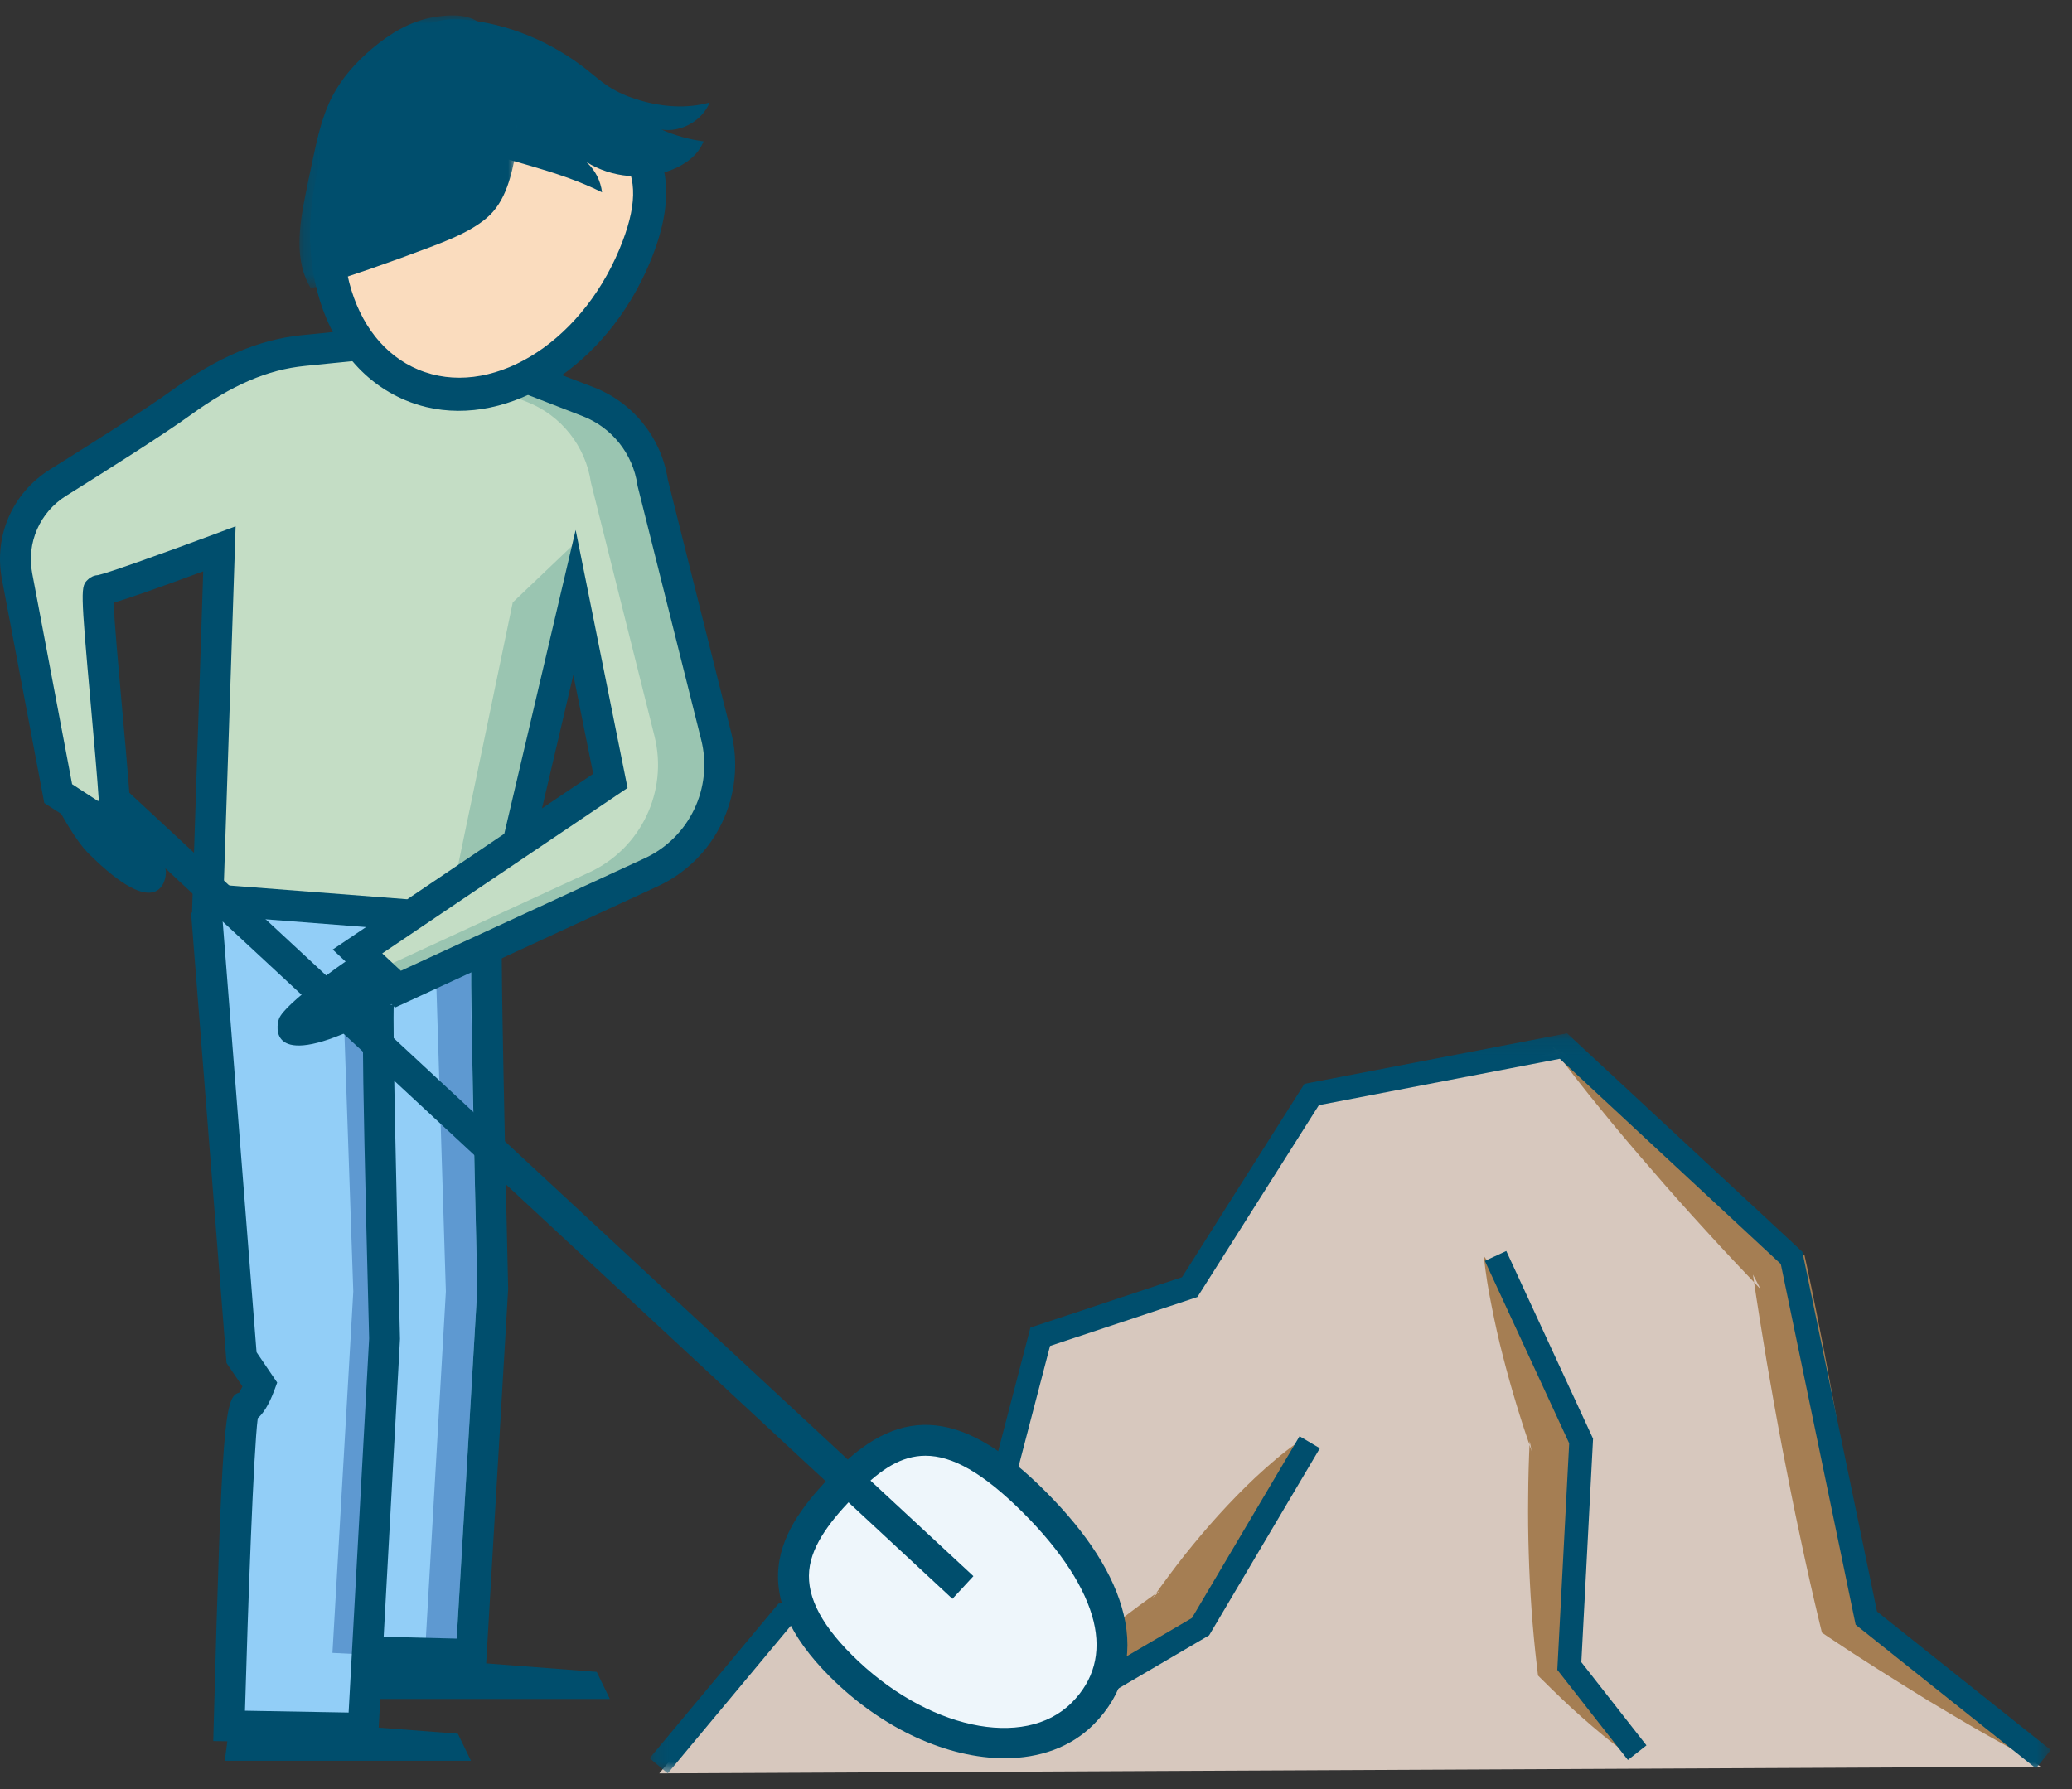<?xml version="1.0" encoding="UTF-8"?>
<svg width="132px" height="114px" viewBox="0 0 132 114" version="1.1" xmlns="http://www.w3.org/2000/svg" xmlns:xlink="http://www.w3.org/1999/xlink">
    <rect x="0" y="0" width="132" height="114" fill="#333333" stroke="none"/>
    <title>illu_bauarbeiten_polychrome</title>
    <defs>
        <polygon id="path-1" points="0.135 0.075 89.393 0.075 89.393 47.232 0.135 47.232"></polygon>
        <polygon id="path-3" points="0.204 0.98 14.058 0.98 14.058 18.381 0.204 18.381"></polygon>
    </defs>
    <g id="Symbols" stroke="none" stroke-width="1" fill="none" fill-rule="evenodd">
        <g id="Group-59" transform="translate(0.001, 0)">
            <polygon id="Fill-1" fill="#D7C8BE" points="83.5 70.096 75.75 82.406 66.249 85.578 62 101.952 50 103.35 41.999 113 129.999 112.577 118 103.563 113.999 81.297 99.5 67"></polygon>
            <g id="Group-58">
                <path d="M98.848,66.655 C99.863,68.045 100.918,69.392 102,70.711 C103.075,72.039 104.179,73.337 105.299,74.619 C106.405,75.915 107.543,77.179 108.689,78.432 C109.832,79.689 110.995,80.925 112.169,82.153 L111.674,81.218 C111.944,83.08 112.246,84.936 112.554,86.79 C112.873,88.643 113.201,90.495 113.554,92.342 C113.909,94.187 114.272,96.031 114.669,97.869 C115.057,99.71 115.469,101.546 115.909,103.376 L116.068,104.033 L116.492,104.32 C118.571,105.717 120.705,107.04 122.841,108.364 C123.923,109.005 125,109.654 126.093,110.281 C127.19,110.903 128.29,111.521 129.423,112.096 C128.55,111.171 127.645,110.291 126.738,109.414 C125.826,108.544 124.898,107.695 123.975,106.839 C122.1,105.167 120.224,103.494 118.295,101.896 L118.877,102.838 C118.648,100.97 118.394,99.105 118.112,97.245 C117.841,95.385 117.537,93.528 117.223,91.675 C116.908,89.823 116.568,87.973 116.217,86.127 C115.857,84.282 115.491,82.436 115.093,80.598 L114.962,80 L114.598,79.664 C113.348,78.516 112.09,77.376 110.81,76.26 C109.535,75.135 108.249,74.025 106.933,72.944 C105.63,71.852 104.311,70.773 102.964,69.727 C101.623,68.67 100.256,67.642 98.848,66.655" id="Fill-2" fill="#A57E53"></path>
                <path d="M94.525,80.029 C94.642,81.122 94.811,82.192 95.03,83.245 C95.238,84.302 95.467,85.348 95.737,86.38 C96.263,88.447 96.884,90.479 97.577,92.48 L97.45,91.821 C97.395,93.016 97.359,94.21 97.354,95.404 C97.339,96.599 97.352,97.795 97.39,98.99 C97.461,101.379 97.626,103.77 97.909,106.158 L97.981,106.764 L98.19,106.973 C99.024,107.802 99.871,108.623 100.761,109.41 C101.652,110.197 102.565,110.965 103.548,111.68 C103.089,110.553 102.561,109.481 102.01,108.428 C101.458,107.375 100.866,106.355 100.259,105.345 L100.54,106.158 C100.823,103.77 100.988,101.379 101.058,98.99 C101.097,97.795 101.109,96.599 101.095,95.404 C101.09,94.21 101.054,93.016 100.999,91.821 L100.98,91.396 L100.872,91.159 C99.998,89.232 99.052,87.333 98.012,85.469 C97.5,84.535 96.945,83.617 96.369,82.708 C95.806,81.796 95.191,80.903 94.525,80.029" id="Fill-4" fill="#A57E53"></path>
                <path d="M82.684,91.9 C81.709,92.582 80.845,93.341 80.003,94.117 C79.168,94.899 78.382,95.714 77.623,96.547 C76.863,97.382 76.146,98.244 75.446,99.119 C74.751,99.999 74.088,100.9 73.44,101.812 L73.906,101.348 C73.002,101.987 72.108,102.64 71.237,103.328 C70.368,104.016 69.515,104.727 68.687,105.476 C67.86,106.226 67.052,107.003 66.278,107.829 C65.508,108.66 64.753,109.515 64.076,110.481 C65.216,110.185 66.279,109.776 67.327,109.342 C68.369,108.904 69.378,108.416 70.368,107.902 C71.358,107.388 72.32,106.834 73.267,106.258 C74.214,105.68 75.137,105.07 76.05,104.443 L76.325,104.254 L76.516,103.978 C77.154,103.059 77.776,102.128 78.363,101.173 C78.948,100.216 79.515,99.248 80.04,98.249 C80.564,97.251 81.063,96.232 81.513,95.181 C81.956,94.124 82.376,93.052 82.684,91.9" id="Fill-6" fill="#A57E53"></path>
                <g id="Group-10" transform="translate(41.249, 65.768)">
                    <mask id="mask-2" fill="white">
                        <use xlink:href="#path-1"></use>
                    </mask>
                    <g id="Clip-9"></g>
                    <polygon id="Fill-8" fill="#004E6D" mask="url(#mask-2)" points="1.289 47.232 9.115 37.842 21.357 36.425 25.644 19.996 35.034 16.877 42.772 4.654 58.119 1.698 72.199 14.776 76.967 37.759 88.458 46.916 89.393 45.738 78.328 36.92 73.574 13.997 58.582 0.075 41.851 3.295 34.052 15.616 24.395 18.824 20.163 35.045 8.345 36.413 0.135 46.267"></polygon>
                </g>
                <polygon id="Fill-11" fill="#004E6D" points="103.707 112.144 104.89 111.214 100.741 105.915 101.488 91.673 95.959 79.713 94.595 80.345 99.967 91.967 99.21 106.402"></polygon>
                <polygon id="Fill-13" fill="#004E6D" points="65.208 111.132 77.029 104.202 84.083 92.284 82.789 91.517 75.933 103.098 64.449 109.833"></polygon>
                <path d="M53.558,106.134 C58.662,111.242 65.562,112.611 68.969,109.19 C72.378,105.77 71.003,100.827 65.899,95.719 C60.795,90.612 57.487,90.868 54.079,94.287 C50.671,97.708 48.456,101.027 53.558,106.134" id="Fill-15" fill="#EEF6FB"></path>
                <path d="M24.121,63.873 C23.953,64.113 24.499,85.266 24.499,85.266 L23.138,110.125 L14.595,109.973 C14.595,109.973 15.147,89.709 15.58,89.709 C16.011,89.709 16.56,88.232 16.56,88.232 L15.386,86.506 L13.149,61.637 L13.244,57.304 L31.002,59.169 C30.877,52.524 31.391,82.072 31.391,82.072 L30.019,105.42 L23.905,105.268" id="Fill-17" fill="#92CEF7"></path>
                <path d="M21.863,63.601 L24.122,63.109 C23.997,63.359 24.51,82.071 24.51,82.071 L23.137,105.421 L21.178,105.322 L22.506,82.295 L21.863,63.601 Z" id="Fill-19" fill="#5E99D1"></path>
                <path d="M24.067,111.127 L25.481,85.32 C25.275,77.206 24.998,64.926 25.088,64.033 L24.226,63.948 L23.317,63.307 C23.073,63.654 22.962,63.813 23.516,85.292 L22.208,109.123 L15.606,109.006 C15.797,102.277 16.152,92.421 16.42,90.369 C16.744,90.088 17.115,89.561 17.481,88.575 L17.657,88.097 L16.343,86.163 L14.128,57.985 L12.17,58.161 L14.43,86.851 L15.445,88.342 C15.371,88.499 15.295,88.644 15.232,88.746 C14.291,88.94 14.132,90.866 13.612,109.947 L13.586,110.939 L24.067,111.127 Z" id="Fill-21" fill="#004E6D"></path>
                <path d="M27.761,61.631 L30.018,61.139 C29.893,61.389 30.408,82.072 30.408,82.072 L29.035,105.42 L27.075,105.322 L28.404,82.295 L27.761,61.631 Z" id="Fill-23" fill="#5E99D1"></path>
                <path d="M30.945,106.43 L32.372,82.128 C32.177,73.752 31.908,61.111 31.974,60.283 L31.123,60.216 L30.122,59.714 C29.977,60.006 29.889,60.183 30.408,82.095 L29.094,104.412 L23.929,104.283 L23.88,106.253 L30.945,106.43 Z" id="Fill-25" fill="#004E6D"></path>
                <path d="M58.958,92.76 C60.642,92.76 62.6,93.811 65.203,96.417 C67.619,98.834 69.163,101.221 69.671,103.32 C70.157,105.334 69.687,107.076 68.274,108.494 C65.254,111.525 58.965,110.155 54.254,105.436 C52.153,103.336 51.283,101.476 51.595,99.752 C51.9,98.06 53.303,96.46 54.775,94.984 C56.127,93.625 57.43,92.76 58.958,92.76 M64.002,112.035 C66.222,112.035 68.217,111.339 69.665,109.888 C71.568,107.976 72.23,105.545 71.582,102.857 C70.981,100.369 69.302,97.733 66.593,95.023 C61.458,89.882 57.507,89.454 53.384,93.591 C51.686,95.294 50.062,97.176 49.659,99.402 C49.226,101.808 50.274,104.239 52.863,106.831 C56.248,110.218 60.417,112.035 64.002,112.035" id="Fill-27" fill="#004E6D"></path>
                <polygon id="Fill-29" fill="#004E6D" points="23.164 108.256 38.85 108.256 38.013 106.531 23.541 105.42"></polygon>
                <polygon id="Fill-31" fill="#004E6D" points="14.318 112.198 30.004 112.198 29.166 110.471 14.694 109.36"></polygon>
                <path d="M32.979,53.799 L36.596,38.386 L38.884,49.757 L22.771,60.629 L25.352,63.029 L41.475,55.588 C44.763,54.069 46.505,50.421 45.625,46.903 L41.579,30.754 C41.238,28.419 39.671,26.449 37.475,25.599 L30.123,22.747 L23.726,21.894 L19.329,22.335 C16.735,22.597 14.286,23.672 11.529,25.668 C9.916,26.837 6.363,29.091 3.691,30.758 C1.68,32.015 0.644,34.381 1.086,36.717 L3.706,50.566 C3.706,50.566 6.806,52.559 7.27,52.947 C7.734,53.336 5.917,37.566 6.304,37.629 C6.687,37.692 13.978,34.972 13.978,34.972 L13.243,57.305 L26.584,58.337" id="Fill-33" fill="#C4DDC5"></path>
                <path d="M37.543,55.587 C40.83,54.069 42.574,50.421 41.693,46.903 L37.647,30.754 C37.306,28.421 35.739,26.449 33.543,25.598 L26.192,22.747 L21.484,22.119 L23.725,21.894 L30.123,22.747 L37.475,25.598 C39.67,26.449 41.239,28.421 41.58,30.754 L45.624,46.903 C46.505,50.421 44.762,54.069 41.475,55.587 L25.352,63.029 L24.049,61.818 L37.543,55.587 Z" id="Fill-35" fill="#9AC5B1"></path>
                <polygon id="Fill-37" fill="#9AC5B1" points="32.665 38.386 36.669 34.57 33.735 52.548 29.063 55.701"></polygon>
                <path d="M37.791,49.307 L34.527,51.51 L36.524,43.002 L37.791,49.307 Z M29.878,23.708 L37.12,26.517 C38.982,27.239 40.319,28.917 40.606,30.898 L40.625,30.994 L44.672,47.143 C45.436,50.198 43.92,53.373 41.064,54.692 L25.537,61.858 L24.349,60.752 L26.476,59.317 L26.507,59.32 L26.509,59.294 L39.978,50.207 L36.672,33.769 L32.126,53.128 L25.946,57.3 L14.257,56.396 L15.009,33.536 L13.635,34.048 C10.463,35.231 6.89,36.508 6.257,36.644 C6.023,36.654 5.796,36.747 5.62,36.913 C5.13,37.37 5.11,37.388 5.805,45.141 C5.978,47.08 6.195,49.492 6.3,51.08 C5.675,50.667 5.015,50.24 4.593,49.967 L2.051,36.531 C1.682,34.582 2.531,32.645 4.212,31.593 C6.912,29.908 10.474,27.649 12.105,26.467 C14.781,24.528 17.038,23.555 19.427,23.317 L23.71,22.884 L29.878,23.708 Z M25.166,64.201 L41.886,56.482 C45.601,54.767 47.573,50.638 46.578,46.664 L42.543,30.561 C42.138,27.903 40.336,25.653 37.83,24.68 L30.254,21.772 L23.742,20.901 L19.232,21.356 C16.515,21.629 13.884,22.746 10.954,24.87 C9.367,26.021 5.846,28.253 3.172,29.923 C0.797,31.407 -0.401,34.144 0.12,36.899 L2.82,51.167 L3.176,51.396 C4.442,52.209 6.353,53.463 6.639,53.701 L7.143,54.125 L7.749,53.824 C8.52,53.42 8.52,53.42 7.763,44.965 C7.547,42.554 7.287,39.658 7.237,38.406 C8.106,38.149 9.741,37.589 12.946,36.406 L12.23,58.215 L23.318,59.072 L21.195,60.505 L25.166,64.201 Z" id="Fill-39" fill="#004E6D"></path>
                <path d="M26.227,24.522 C31.285,26.646 37.643,22.968 40.428,16.308 C43.212,9.647 39.519,7.642 34.46,5.519 C29.4,3.395 24.891,1.955 22.107,8.615 C19.323,15.277 21.167,22.399 26.227,24.522" id="Fill-41" fill="#FADCBE"></path>
                <path d="M26.227,24.522 C31.285,26.646 37.643,22.968 40.428,16.308 C43.212,9.647 39.519,7.642 34.46,5.519 C29.4,3.395 24.891,1.955 22.107,8.615 C19.323,15.277 21.167,22.399 26.227,24.522 Z" id="Stroke-43" stroke="#004E6D" stroke-width="2"></path>
                <path d="M29.451,1.241 C32.364,1.479 35.167,2.675 37.452,4.498 C37.873,4.835 38.279,5.193 38.73,5.489 C39.347,5.897 40.04,6.181 40.75,6.39 C42.196,6.818 43.76,6.938 45.21,6.531 C44.726,7.702 43.39,8.453 42.138,8.256 C42.99,8.633 43.894,8.887 44.817,9.007 C44.492,9.873 43.677,10.465 42.822,10.808 C41.062,11.517 38.972,11.332 37.362,10.33 C37.908,10.825 38.266,11.522 38.354,12.255 C35.379,10.766 32.031,10.226 28.911,9.069 C27.951,8.714 26.961,8.258 26.388,7.407 C25.611,6.248 25.764,4.476 26.014,3.164 C26.326,1.534 28.019,1.124 29.451,1.241" id="Fill-45" fill="#004E6D"></path>
                <g id="Group-49" transform="translate(18.874, 0)">
                    <mask id="mask-4" fill="white">
                        <use xlink:href="#path-3"></use>
                    </mask>
                    <g id="Clip-48"></g>
                    <path d="M4.838,3.09 C3.829,3.94 2.925,4.939 2.311,6.108 C1.677,7.318 1.37,8.669 1.084,10.006 C0.914,10.797 0.749,11.59 0.59,12.383 C0.185,14.397 -0.151,16.64 0.938,18.381 C3.493,17.577 6.024,16.699 8.53,15.747 C9.451,15.397 10.374,15.033 11.223,14.53 C11.703,14.245 12.161,13.913 12.53,13.494 C13.074,12.875 13.401,12.093 13.63,11.302 C14.349,8.821 14.148,6.105 13.143,3.733 C12.789,2.898 12.352,1.873 11.552,1.369 C10.742,0.859 9.609,0.944 8.71,1.1 C7.252,1.351 5.954,2.149 4.838,3.09" id="Fill-47" fill="#004E6D" mask="url(#mask-4)"></path>
                </g>
                <path d="M29.926,5.028 C31.155,5.321 32.523,5.855 34.051,6.495 C39.446,8.762 41.739,10.428 39.453,15.898 C36.899,22.008 31.144,25.442 26.634,23.546 C24.499,22.649 22.941,20.681 22.249,18.005 C21.529,15.222 21.824,12.034 23.083,9.024 C24.759,5.014 26.934,4.311 29.926,5.028 M27.154,25.937 C32.477,27.209 38.634,23.342 41.403,16.716 C44.757,8.693 39.273,6.391 34.868,4.541 C30.488,2.702 24.485,0.184 21.133,8.207 C19.697,11.64 19.366,15.309 20.202,18.537 C21.065,21.869 23.059,24.342 25.819,25.499 C26.256,25.683 26.702,25.829 27.154,25.937" id="Fill-50" fill="#004E6D"></path>
                <path d="M22.065,61.233 C22.065,61.233 18.129,63.937 17.773,64.919 C17.588,65.426 17.139,68.141 22.831,65.447 C23.912,64.934 25.477,63.501 25.477,63.501 L22.065,61.233 Z" id="Fill-52" fill="#004E6D"></path>
                <path d="M7.757,50.661 C7.757,50.661 10.564,54.529 10.571,55.573 C10.575,56.114 10.092,58.823 5.629,54.373 C4.781,53.528 3.785,51.653 3.785,51.653 L7.757,50.661 Z" id="Fill-54" fill="#004E6D"></path>
                <polygon id="Fill-56" fill="#004E6D" points="60.675 101.877 62.012 100.432 7.616 49.937 6.279 51.381"></polygon>
            </g>
        </g>
    </g>
</svg>